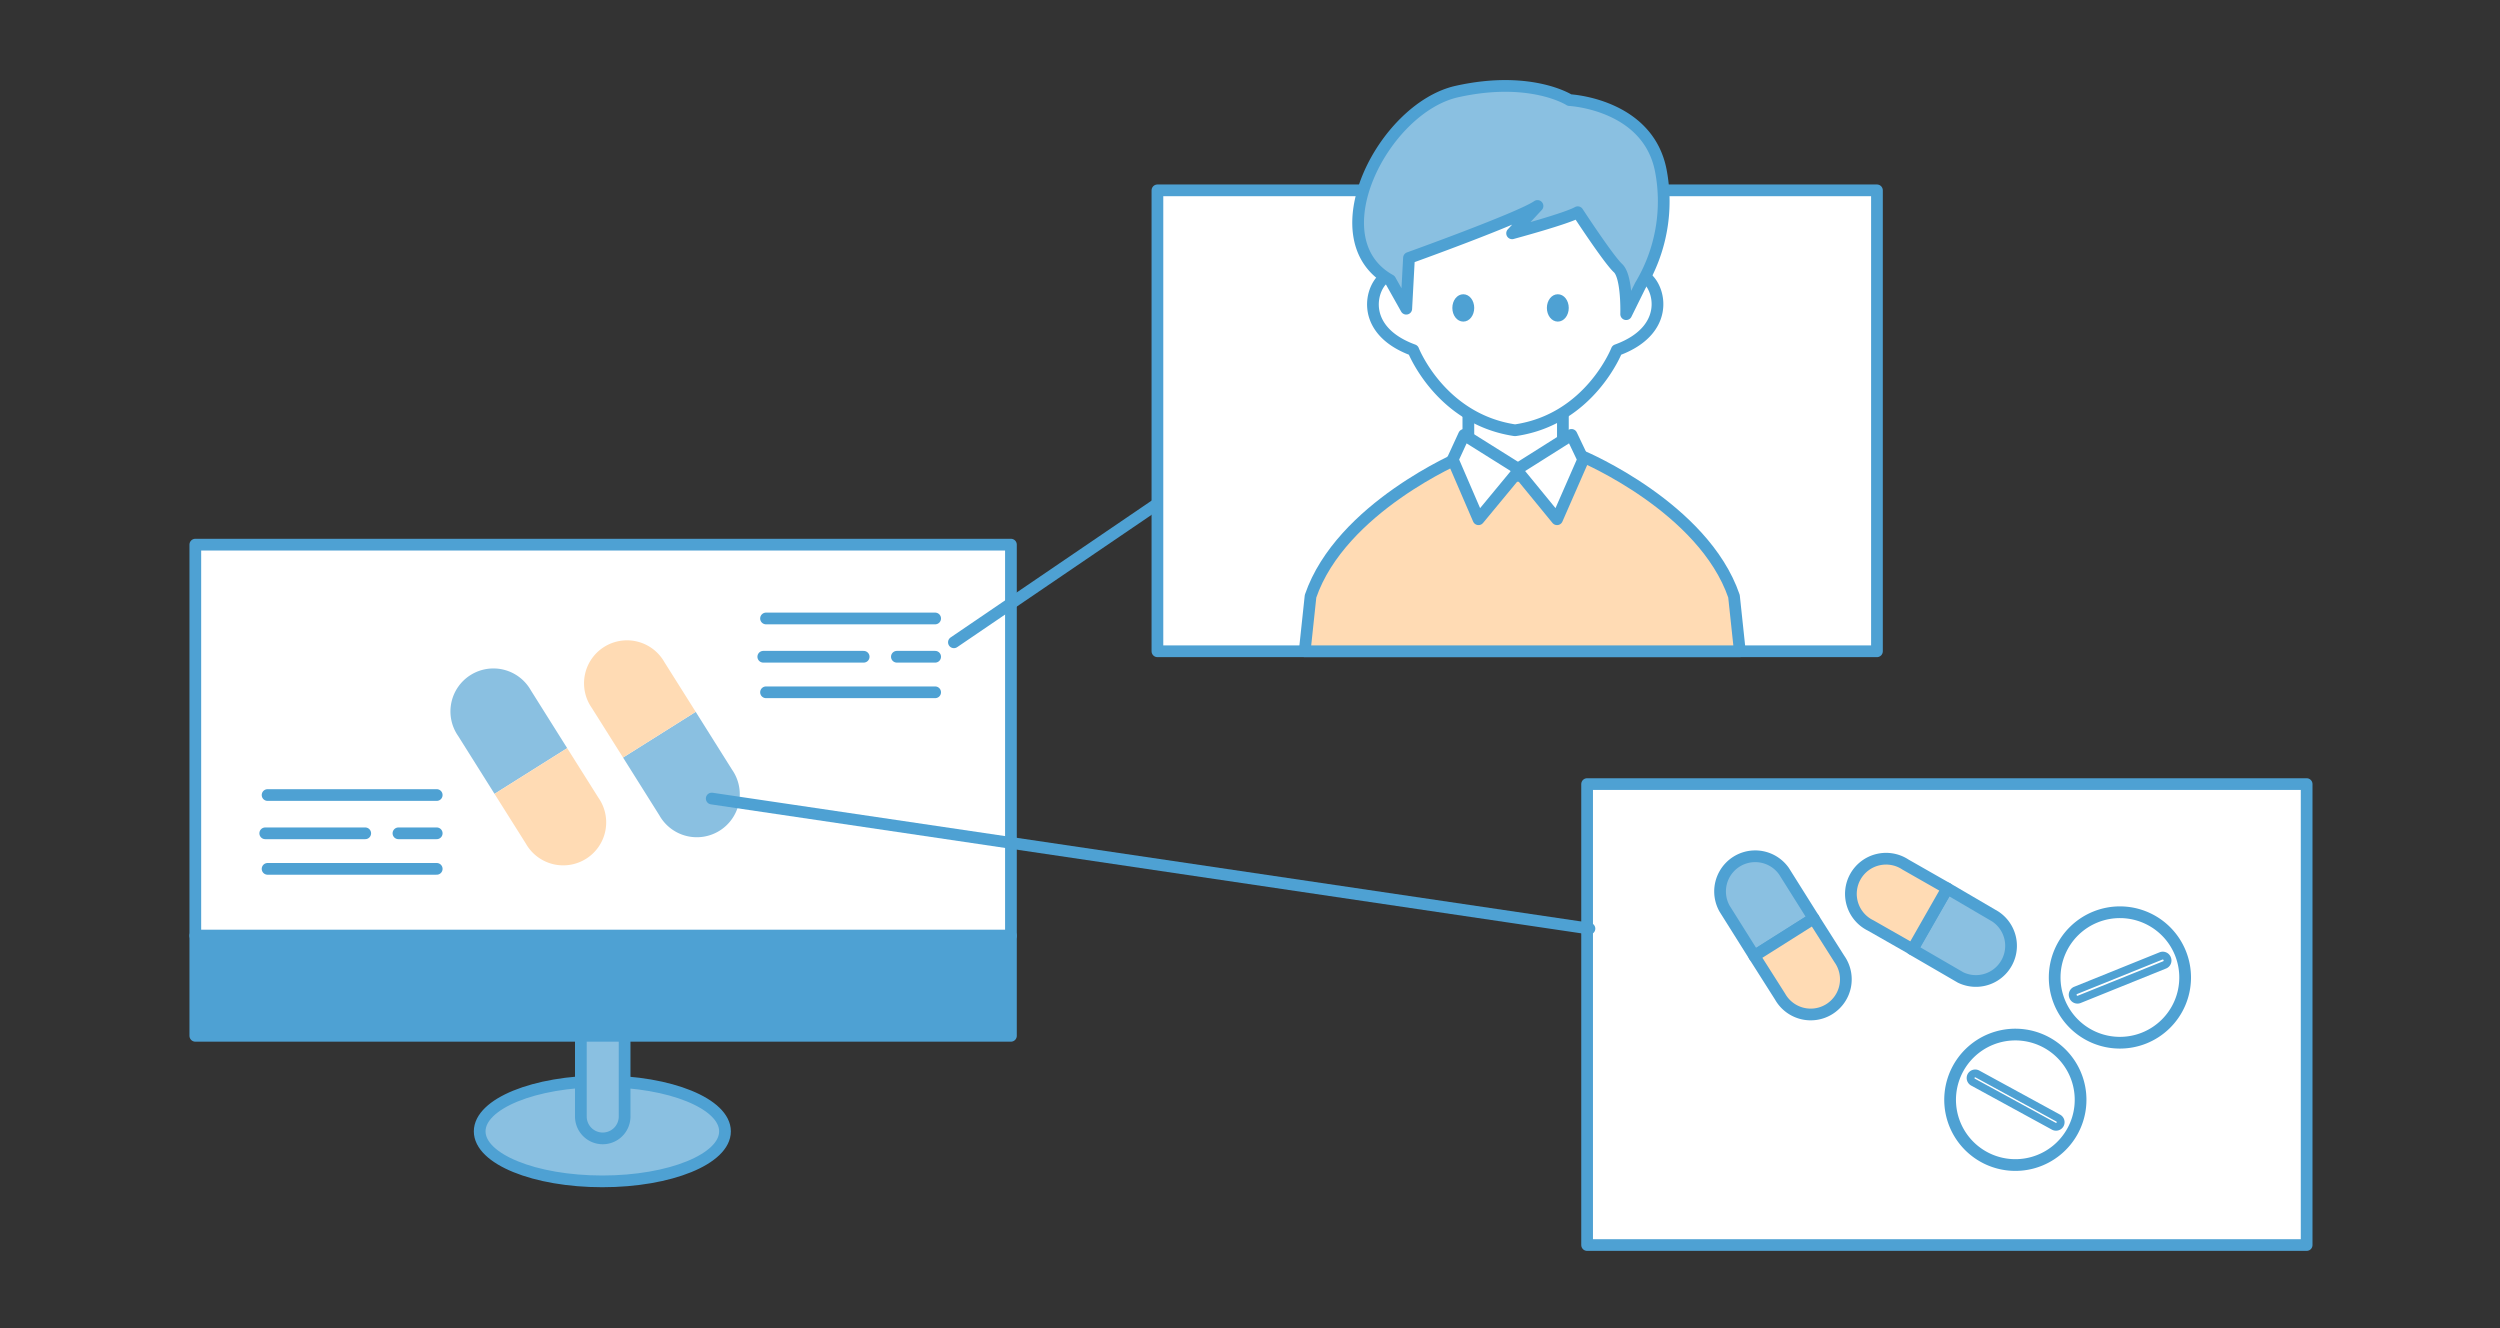 <svg xmlns="http://www.w3.org/2000/svg" width="640" height="340" viewBox="0 0 640 340">
  <rect x="0" y="0" width="640" height="340" fill="#333333" stroke="none"/>
  <g id="グループ_1258" data-name="グループ 1258" transform="translate(-2679 7292)">
    <rect id="長方形_489" data-name="長方形 489" width="640" height="340" transform="translate(2679 -7292)" fill="#fff" opacity="0"/>
    <g id="グループ_1082" data-name="グループ 1082" transform="translate(-28)">
      <g id="アートワーク_63" data-name="アートワーク 63" transform="translate(3027.25 -7121.636)">
        <g id="グループ_538" data-name="グループ 538" transform="translate(-270.25 -148.364)">
          <rect id="長方形_571" data-name="長方形 571" width="184.2" height="118" transform="translate(246.3 26.728)" stroke-width="3" stroke="#4ea1d3" stroke-linecap="round" stroke-linejoin="round" fill="#fff"/>
          <rect id="長方形_572" data-name="長方形 572" width="184.2" height="118" transform="translate(356.3 178.728)" stroke-width="3" stroke="#4ea1d3" stroke-linecap="round" stroke-linejoin="round" fill="#fff"/>
          <g id="グループ_525" data-name="グループ 525" transform="translate(-1.5 -1.472)">
            <path id="パス_1046" data-name="パス 1046" d="M395.4,132.1c-7.8-22.7-38.6-35.7-38.6-35.7H325.6s-30.8,13-38.6,35.7l-1.5,14.1H396.9Z" fill="#ffdbb4" stroke="#4ea1d3" stroke-linecap="round" stroke-linejoin="round" stroke-width="3"/>
            <rect id="長方形_573" data-name="長方形 573" width="24.2" height="23.78" transform="translate(327.4 77.5)" stroke-width="3" stroke="#4ea1d3" stroke-linecap="round" stroke-linejoin="round" fill="#fff"/>
            <path id="パス_1047" data-name="パス 1047" d="M371.3,49.8a4.6,4.6,0,0,0-3.2.5L369.6,29l-30-.5h-.3l-30,.5,1.4,21.3a4.6,4.6,0,0,0-3.2-.5c-4.5.8-9.5,13.7,5.8,19.3h0s6.9,17.6,25.9,20.5h.3c19-2.8,25.9-20.5,25.9-20.5h0C380.8,63.5,375.8,50.5,371.3,49.8Z" fill="#fff" stroke="#4ea1d3" stroke-linecap="round" stroke-linejoin="round" stroke-width="3"/>
            <path id="パス_1048" data-name="パス 1048" d="M307.4,51.2l4.1,7.3.7-13s28.4-10.2,32.9-13.3l-6.5,7s14.1-3.8,16.8-5.4c0,0,7.9,12.1,10.3,14.3s2.1,11.8,2.1,11.8l3.6-7.3a41.8,41.8,0,0,0,5.3-29.3C373.5,6.1,353.3,5.1,353.3,5.1s-9.9-6.4-28.8-2.2S288.5,40.7,307.4,51.2Z" fill="#8ac0e1" stroke="#4ea1d3" stroke-linecap="round" stroke-linejoin="round" stroke-width="3"/>
            <path id="パス_1049" data-name="パス 1049" d="M328.9,58.3c0,1.9-1.2,3.5-2.8,3.5s-2.8-1.6-2.8-3.5,1.2-3.5,2.8-3.5S328.9,56.4,328.9,58.3Z" fill="#4ea1d3"/>
            <path id="パス_1050" data-name="パス 1050" d="M353.1,58.3c0,1.9-1.2,3.5-2.8,3.5s-2.8-1.6-2.8-3.5,1.2-3.5,2.8-3.5S353.1,56.4,353.1,58.3Z" fill="#4ea1d3"/>
            <path id="パス_1051" data-name="パス 1051" d="M326.3,90.8l14.2,8.9L330,112.4l-6.6-15.3Z" fill="#fff" stroke="#4ea1d3" stroke-linecap="round" stroke-linejoin="round" stroke-width="3"/>
            <path id="パス_1052" data-name="パス 1052" d="M353.8,90.8l-14.1,8.9,10.4,12.7,6.7-15.3Z" fill="#fff" stroke="#4ea1d3" stroke-linecap="round" stroke-linejoin="round" stroke-width="3"/>
          </g>
          <g id="グループ_532" data-name="グループ 532" transform="translate(-1.5 -1.472)">
            <g id="グループ_529" data-name="グループ 529">
              <ellipse id="楕円形_95" data-name="楕円形 95" cx="31.4" cy="12.8" rx="31.4" ry="12.8" transform="translate(74.3 256.3)" fill="#8ac0e1" stroke="#4ea1d3" stroke-linecap="round" stroke-linejoin="round" stroke-width="3"/>
              <path id="パス_1053" data-name="パス 1053" d="M111.4,265.3a5.6,5.6,0,0,1-5.6,5.6h0a5.6,5.6,0,0,1-5.6-5.6V239.2a5.6,5.6,0,0,1,5.6-5.6h0a5.6,5.6,0,0,1,5.6,5.6Z" fill="#8ac0e1" stroke="#4ea1d3" stroke-linecap="round" stroke-linejoin="round" stroke-width="3"/>
              <g id="グループ_526" data-name="グループ 526">
                <rect id="長方形_574" data-name="長方形 574" width="208.8" height="100.12" transform="translate(1.5 118.9)" stroke-width="3" stroke="#4ea1d3" stroke-linecap="round" stroke-linejoin="round" fill="#fff"/>
                <rect id="長方形_575" data-name="長方形 575" width="208.8" height="25.64" transform="translate(1.5 219)" stroke-width="3" stroke="#4ea1d3" stroke-linecap="round" stroke-linejoin="round" fill="#4ea1d3"/>
              </g>
              <g id="グループ_527" data-name="グループ 527">
                <path id="パス_1054" data-name="パス 1054" d="M87.4,156.2a11,11,0,1,0-18.6,11.7l9.3,14.8L96.7,171Z" fill="#8ac0e1"/>
                <path id="パス_1055" data-name="パス 1055" d="M78.1,182.7l8,12.7a11,11,0,1,0,18.6-11.7l-8-12.7Z" fill="#ffdbb4"/>
              </g>
              <g id="グループ_528" data-name="グループ 528">
                <path id="パス_1056" data-name="パス 1056" d="M120.3,188.2a11,11,0,1,0,18.6-11.7l-9.3-14.8L111,173.4Z" fill="#8ac0e1"/>
                <path id="パス_1057" data-name="パス 1057" d="M129.6,161.7l-8-12.7A11,11,0,1,0,103,160.7l8,12.7Z" fill="#ffdbb4"/>
              </g>
            </g>
            <g id="グループ_530" data-name="グループ 530">
              <line id="線_342" data-name="線 342" x2="43.3" transform="translate(147.6 137.8)" fill="none" stroke="#4ea1d3" stroke-linecap="round" stroke-linejoin="round" stroke-width="3"/>
              <line id="線_343" data-name="線 343" x2="43.3" transform="translate(147.6 156.7)" fill="none" stroke="#4ea1d3" stroke-linecap="round" stroke-linejoin="round" stroke-width="3"/>
              <line id="線_344" data-name="線 344" x2="25.7" transform="translate(146.9 147.6)" fill="none" stroke="#4ea1d3" stroke-linecap="round" stroke-linejoin="round" stroke-width="3"/>
              <line id="線_345" data-name="線 345" x2="9.8" transform="translate(181.1 147.6)" fill="none" stroke="#4ea1d3" stroke-linecap="round" stroke-linejoin="round" stroke-width="3"/>
            </g>
            <g id="グループ_531" data-name="グループ 531">
              <line id="線_346" data-name="線 346" x2="43.3" transform="translate(20 183)" fill="none" stroke="#4ea1d3" stroke-linecap="round" stroke-linejoin="round" stroke-width="3"/>
              <line id="線_347" data-name="線 347" x2="43.3" transform="translate(20 201.9)" fill="none" stroke="#4ea1d3" stroke-linecap="round" stroke-linejoin="round" stroke-width="3"/>
              <line id="線_348" data-name="線 348" x2="25.6" transform="translate(19.4 192.8)" fill="none" stroke="#4ea1d3" stroke-linecap="round" stroke-linejoin="round" stroke-width="3"/>
              <line id="線_349" data-name="線 349" x2="9.8" transform="translate(53.5 192.8)" fill="none" stroke="#4ea1d3" stroke-linecap="round" stroke-linejoin="round" stroke-width="3"/>
            </g>
          </g>
          <g id="グループ_537" data-name="グループ 537" transform="translate(-1.5 -1.472)">
            <g id="グループ_533" data-name="グループ 533">
              <path id="パス_1058" data-name="パス 1058" d="M408.2,202.5a9,9,0,0,0-15.2,9.6l7.6,12.1,15.2-9.6Z" fill="#8ac0e1" stroke="#4ea1d3" stroke-linecap="round" stroke-linejoin="round" stroke-width="3"/>
              <path id="パス_1059" data-name="パス 1059" d="M400.6,224.2l6.6,10.4a9,9,0,1,0,15.2-9.6l-6.6-10.4Z" fill="#ffdbb4" stroke="#4ea1d3" stroke-linecap="round" stroke-linejoin="round" stroke-width="3"/>
            </g>
            <g id="グループ_534" data-name="グループ 534">
              <path id="パス_1060" data-name="パス 1060" d="M453.4,229.7a9,9,0,0,0,8.9-15.6L450,206.9l-9,15.6Z" fill="#8ac0e1" stroke="#4ea1d3" stroke-linecap="round" stroke-linejoin="round" stroke-width="3"/>
              <path id="パス_1061" data-name="パス 1061" d="M450,206.9l-10.7-6.1a9,9,0,1,0-8.9,15.6l10.7,6.1Z" fill="#ffdbb4" stroke="#4ea1d3" stroke-linecap="round" stroke-linejoin="round" stroke-width="3"/>
            </g>
            <g id="グループ_535" data-name="グループ 535">
              <path id="パス_1062" data-name="パス 1062" d="M482.1,269a16.7,16.7,0,1,1-6.6-22.6,16.7,16.7,0,0,1,6.6,22.6Z" fill="#fff" stroke="#4ea1d3" stroke-linecap="round" stroke-linejoin="round" stroke-width="3"/>
              <path id="パス_1063" data-name="パス 1063" d="M478.9,267.3a1.2,1.2,0,0,1-1.6.5l-20.7-11.3a1.2,1.2,0,0,1-.5-1.6h0a1.2,1.2,0,0,1,1.6-.5l20.7,11.3A1.2,1.2,0,0,1,478.9,267.3Z" fill="#fff" stroke="#4ea1d3" stroke-linecap="round" stroke-linejoin="round" stroke-width="2"/>
            </g>
            <g id="グループ_536" data-name="グループ 536">
              <path id="パス_1064" data-name="パス 1064" d="M509.7,223.5a16.7,16.7,0,1,1-21.7-9.3A16.7,16.7,0,0,1,509.7,223.5Z" fill="#fff" stroke="#4ea1d3" stroke-linecap="round" stroke-linejoin="round" stroke-width="3"/>
              <path id="パス_1065" data-name="パス 1065" d="M506.3,224.9a1.2,1.2,0,0,1-.7,1.6l-21.8,8.8a1.2,1.2,0,0,1-1.6-.7h0a1.2,1.2,0,0,1,.7-1.6l21.8-8.8a1.2,1.2,0,0,1,1.6.7Z" fill="#fff" stroke="#4ea1d3" stroke-linecap="round" stroke-linejoin="round" stroke-width="2"/>
            </g>
          </g>
          <line id="線_350" data-name="線 350" x1="52" y2="35.4" transform="translate(194.2 107.028)" fill="none" stroke="#4ea1d3" stroke-linecap="round" stroke-linejoin="round" stroke-width="3"/>
          <line id="線_351" data-name="線 351" x2="224.7" y2="33.3" transform="translate(132.2 182.428)" fill="none" stroke="#4ea1d3" stroke-linecap="round" stroke-linejoin="round" stroke-width="3"/>
        </g>
      </g>
    </g>
  </g>
</svg>
